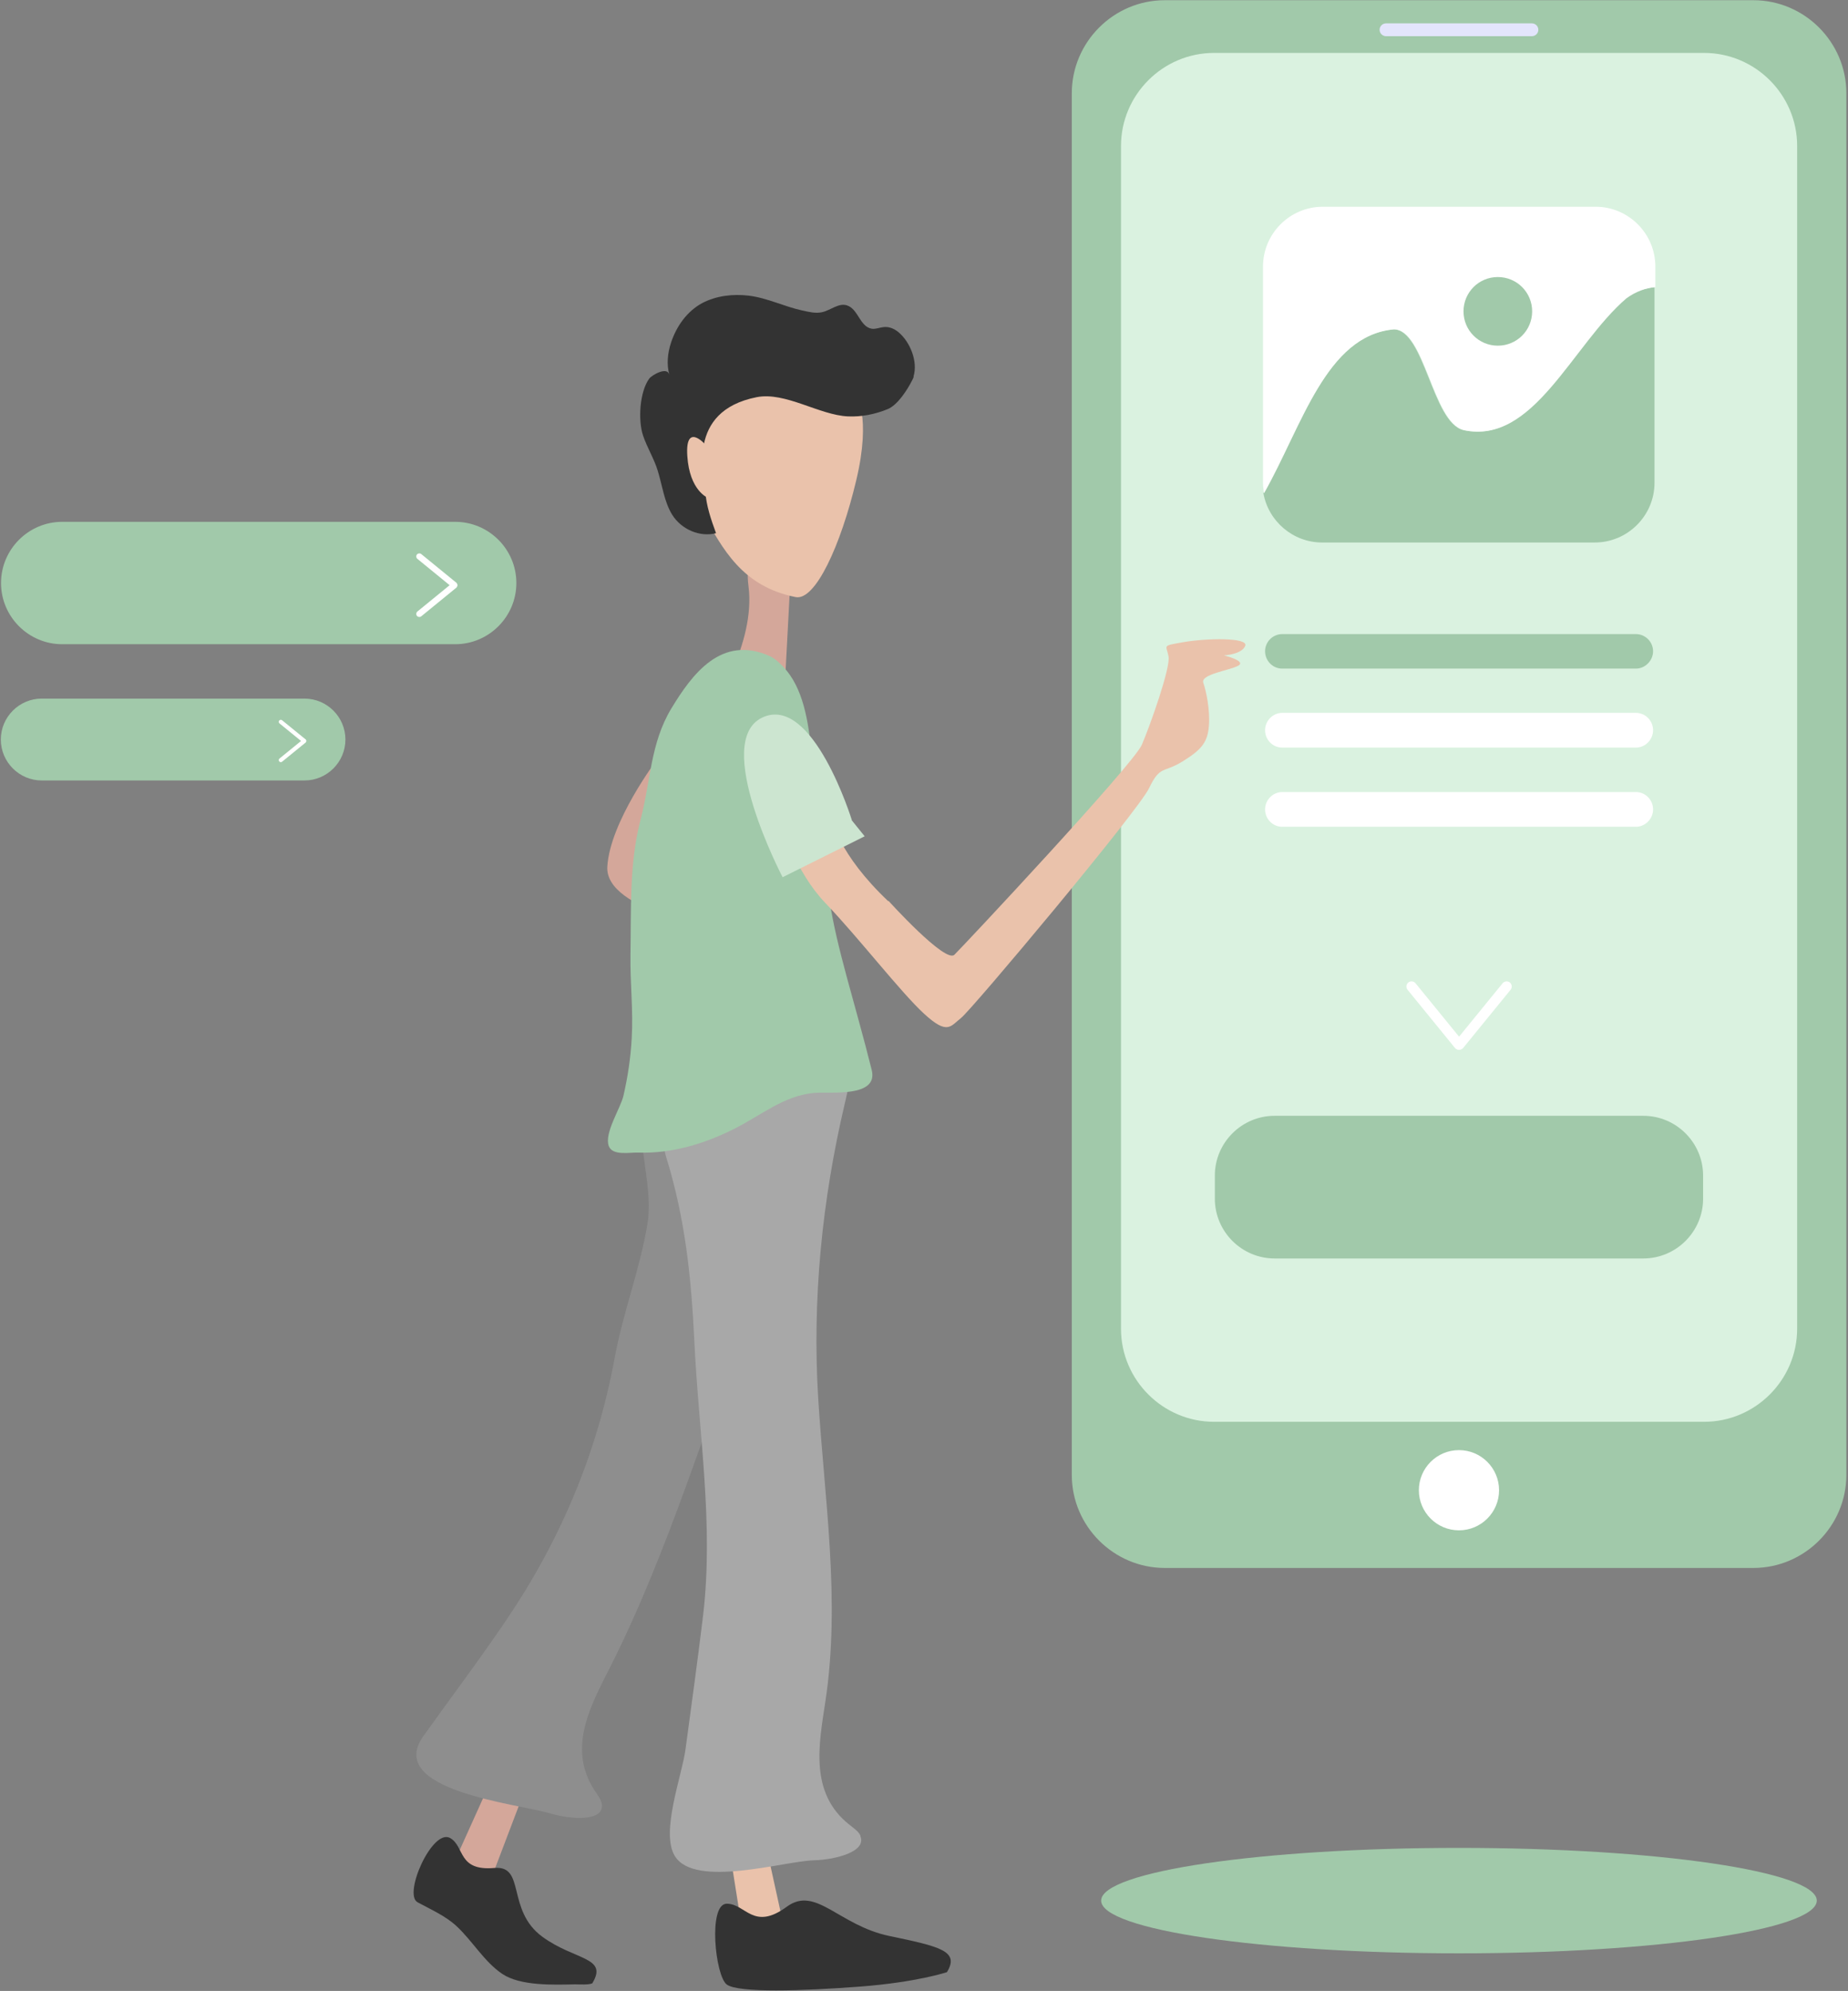 <?xml version="1.0" encoding="UTF-8"?>
<svg xmlns="http://www.w3.org/2000/svg" version="1.1" viewBox="0 0 894 963">
  <rect x="0" y="0" width="894" height="963" fill="#808080" stroke="none"/>
  <defs>
    <style>
      .cls-1 {
        fill: #daf2e0;
      }

      .cls-2 {
        fill: #d4a79a;
      }

      .cls-3 {
        fill: #8e8e8e;
      }

      .cls-4 {
        fill: #fff;
      }

      .cls-5 {
        fill: #a1c9aa;
      }

      .cls-6 {
        fill: #eac2ab;
      }

      .cls-7 {
        fill: #cce5d0;
      }

      .cls-8 {
        fill: #e3e5fc;
      }

      .cls-9 {
        fill: #a8a8a8;
      }

      .cls-10 {
        fill: #333;
      }
    </style>
  </defs>
  <!-- Generator: Adobe Illustrator 28.7.1, SVG Export Plug-In . SVG Version: 1.2.0 Build 142)  -->
  <g>
    <g id="Layer_1">
      <path class="cls-5" d="M848.2,758.4h-284.7c-24.7,0-45-20.2-45-45V45.1c0-24.7,20.2-45,45-45h284.7c24.7,0,45,20.2,45,45v668.3c0,24.7-20.2,45-45,45Z"/>
      <path class="cls-1" d="M824.4,687.7h-237.1c-24.7,0-45-20.2-45-45V70.6c0-24.7,20.2-45,45-45h237.1c24.7,0,45,20.2,45,45v572.1c0,24.7-20.2,45-45,45Z"/>
      <path class="cls-8" d="M741.1,17.5h-70.6c-1.7,0-3.1-1.4-3.1-3.1s1.4-3.1,3.1-3.1h70.6c1.7,0,3.1,1.4,3.1,3.1s-1.4,3.1-3.1,3.1Z"/>
      <path class="cls-4" d="M705.8,740.2c10.7,0,19.4-8.7,19.4-19.4s-8.7-19.4-19.4-19.4-19.4,8.7-19.4,19.4,8.7,19.4,19.4,19.4Z"/>
      <path class="cls-5" d="M795,608.7h-178.4c-15.9,0-28.9-13-28.9-28.9v-11.2c0-15.9,13-28.9,28.9-28.9h178.4c15.9,0,28.9,13,28.9,28.9v11.2c0,15.9-13,28.9-28.9,28.9Z"/>
      <path class="cls-5" d="M707.8,208c-15-3.8-18.7-48.7-33.7-48.7-32.9,3-44.3,46.6-62.9,79.3,2.4,13.5,14.3,23.8,28.4,23.8h131.9c15.9,0,28.9-13,28.9-28.9v-94.6c-4.6.4-9.3,2-14,5.4-26.2,22.5-45,71.2-78.7,63.7Z"/>
      <path class="cls-4" d="M771.8,100h-131.9c-15.9,0-28.9,13-28.9,28.9v104.6c0,1.7.2,3.4.5,5.1,18.5-32.7,30-76.3,62.9-79.3,15,0,18.7,45,33.7,48.7,33.7,7.5,52.5-41.2,78.7-63.7,4.7-3.4,9.4-5,14-5.4v-10c0-15.9-13-28.9-28.9-28.9Z"/>
      <path class="cls-5" d="M791.4,323.4h-171.1c-4.6,0-8.3-3.8-8.3-8.4s3.8-8.3,8.3-8.3h171.1c4.6,0,8.3,3.8,8.3,8.3s-3.8,8.4-8.3,8.4Z"/>
      <path class="cls-4" d="M791.4,361.6h-171.1c-4.6,0-8.3-3.8-8.3-8.4s3.8-8.4,8.3-8.4h171.1c4.6,0,8.3,3.8,8.3,8.4s-3.8,8.4-8.3,8.4Z"/>
      <path class="cls-4" d="M791.4,399.9h-171.1c-4.6,0-8.3-3.8-8.3-8.4s3.8-8.4,8.3-8.4h171.1c4.6,0,8.3,3.8,8.3,8.4s-3.8,8.4-8.3,8.4Z"/>
      <path class="cls-5" d="M724.6,167.2c9.2,0,16.6-7.4,16.6-16.6s-7.4-16.6-16.6-16.6-16.6,7.4-16.6,16.6,7.4,16.6,16.6,16.6Z"/>
      <path class="cls-4" d="M704.4,507.2c-1.1-.9-1.2-2.5-.4-3.5l22.9-28.1c.9-1.1,2.5-1.2,3.5-.4,1.1.9,1.2,2.5.4,3.5l-22.9,28.1c-.9,1.1-2.5,1.2-3.5.4Z"/>
      <path class="cls-4" d="M707.3,507.2c1.1-.9,1.2-2.5.4-3.5l-22.9-28.1c-.9-1.1-2.5-1.2-3.5-.4-1.1.9-1.2,2.5-.4,3.5l22.9,28.1c.9,1.1,2.4,1.2,3.5.4Z"/>
      <path class="cls-5" d="M705.8,944.8c95.6,0,173.1-11.4,173.1-25.5s-77.5-25.5-173.1-25.5-173.1,11.4-173.1,25.5,77.5,25.5,173.1,25.5Z"/>
      <path class="cls-5" d="M220.2,311.6H30.1c-16.3,0-29.6-13.3-29.6-29.6s13.3-29.6,29.6-29.6h190.1c16.3,0,29.6,13.3,29.6,29.6,0,16.3-13.3,29.6-29.6,29.6Z"/>
      <path class="cls-4" d="M220.9,283.9c-.5.6-1.5.7-2.1.2l-16.9-13.8c-.6-.5-.7-1.5-.2-2.1s1.5-.7,2.1-.2l16.9,13.8c.6.5.7,1.5.2,2.1Z"/>
      <path class="cls-4" d="M220.9,282.2c-.5-.6-1.5-.7-2.1-.2l-16.9,13.8c-.6.5-.7,1.5-.2,2.1.5.6,1.5.7,2.1.2l16.9-13.8c.6-.5.7-1.5.2-2.1Z"/>
      <path class="cls-5" d="M147.4,377.5H20.2c-10.9,0-19.8-8.9-19.8-19.8s8.9-19.8,19.8-19.8h127.1c10.9,0,19.8,8.9,19.8,19.8,0,10.9-8.9,19.8-19.8,19.8Z"/>
      <path class="cls-4" d="M147.9,359c-.3.4-1,.5-1.4.1l-11.3-9.2c-.4-.4-.5-1-.1-1.4.3-.4,1-.5,1.4-.1l11.3,9.2c.4.4.5,1,.1,1.4Z"/>
      <path class="cls-4" d="M147.9,357.8c-.3-.4-1-.5-1.4-.1l-11.3,9.2c-.4.3-.5,1-.1,1.4.3.4,1,.5,1.4.1l11.3-9.2c.4-.4.5-1,.1-1.4Z"/>
      <path class="cls-2" d="M317.9,367.3s-22.8,30.1-24.1,51.9,56.4,30.6,56.4,30.6l-32.2-82.5Z"/>
      <path class="cls-2" d="M382.2,283.6l-2.4,45.4-35.5,13.7s21.4-31.3,17.8-59.1c-3.6-27.9,20.2,0,20.2,0Z"/>
      <path class="cls-6" d="M414,190.7s7.7,10.3.2,41.7c-7.5,31.5-19.8,58.3-29.3,56.4-26.2-5.2-35.4-23.8-44.5-39.7-11.1-19.5,11-67.1,11-67.1l20.9-11.3,41.7,19.9Z"/>
      <path class="cls-10" d="M441.9,182.2c2.3-7.4-1.7-16.8-7.1-21.4-2.1-1.8-4.7-2.9-7.3-2.6-2,.2-3.9,1.1-5.8.8-5.8-1-6.5-9.6-12-11.3-4-1.3-7.9,2.4-12,3.3-3.1.7-6.3-.1-9.5-.8-8.8-1.9-17-6.1-26-7.2-7.6-.9-15.6,0-22.5,3.6-7.2,3.9-12.4,11-15.1,19.2-1.6,4.9-2.2,10.4-.8,15.4-1.1-4.1-8.5.3-9.7,1.9-4.7,6.4-5.5,20.2-3,27.6,2,5.9,5.3,11.1,7.1,17,2.2,7.1,3.1,15,7,21.3,4.5,7.2,13.5,10.9,21.2,8.9-2.4-6.5-4.7-13.2-5.2-20.2-.4-7-9.7-38.8,24.9-45.6,13.8-2.7,30.3,8.7,44.1,9.3,6.5.3,13.1-1,19.2-3.5,4.7-1.9,9.4-9,12-14.2.3-.5.5-1.1.7-1.7Z"/>
      <path class="cls-6" d="M341.1,214.9s-9.7-10.9-8.6,5.7c1.1,16.7,9.8,20.1,9.8,20.1l-1.2-25.8Z"/>
      <path class="cls-2" d="M258.8,852.9l-20.9,55-19.1-5.1,25.3-56.1s10.8,1.3,14.8,6.2Z"/>
      <path class="cls-10" d="M286.7,959.1c-.7,1.1-7.4.7-8.4.7-10.4.2-26.5.9-35.4-5.1-8.7-5.9-14.4-16-22.1-23.1-5.4-5-12.4-8-18.8-11.5-7.1-3.9,7.3-36.2,15.9-31,7,4.2,3.5,16,21.3,14.4,15.2-1.3,5.6,20.4,23.2,33.3,15.6,11.4,31.7,9.7,24.3,22.2Z"/>
      <path class="cls-3" d="M297.4,656.6c-8.5,46.2-26.2,88.3-52.6,127.2-12.8,18.9-26.6,37.2-39.9,55.8-19,26.5,45.4,32.8,61.2,37.5,10.4,3.1,25.8,3.9,25.1-4.1-.2-2.3-2-4.7-3.5-6.9-13.6-20.7-1.7-41.6,7.7-60.2,28.1-55.7,47.1-119.9,69.2-178,8.4-22.1,4.6-43.9,5.8-68.1.8-14.8-25-80.2-53.1-64.1-17.5,10-7.8,48.2-5.9,63.5,1.3,10.6,3.6,22.1,1.8,32.8-3.6,21.9-11.8,42.8-15.8,64.6Z"/>
      <path class="cls-6" d="M365.9,871.4l13,59.2-19.3,6.4-9.9-62.6s10.1-5,16.2-3Z"/>
      <path class="cls-10" d="M458.1,953.9s-14.5,4.9-42.2,7-58.7,3.1-64.3-1c-5.6-4.1-9.2-39.1,0-39.1s12.8,13.4,29.1,1.4c14-10.2,25.1,9.1,49.5,14.2,24.3,5.1,34.2,7.2,27.9,17.5Z"/>
      <path class="cls-9" d="M416.3,888c-.9-2.2-3.4-3.8-5.5-5.5-19.4-15.4-14.6-39-11.5-59.6,7.4-48.8-.5-98-3.5-146.9-2.9-47.7,1.9-95.5,12.8-141.9,4-16.9,9.4-43-16.7-38-12.4,2.3-24.6,1.9-36.9-.3-6.5-1.1.1-3.2-6.5-1.1-22.5,7.2-31,49.8-26.3,64.7,9.2,29.6,12.2,58,13.7,89.3,2.1,44.4,9.5,88.8,4.2,132.9-2.6,21.6-5.6,43.1-8.5,64.7-1.7,12.6-12.2,40.1-5.1,51.5,9.7,15.6,52.8,2.4,67.2,2,10.8-.3,25.7-4.3,22.5-11.7Z"/>
      <path class="cls-5" d="M397.1,413.5c-6.5-26.5.6-71.2-18.1-90.9-1.9-2-4-4-6.5-5.2-23.5-10.6-37.7,8.7-47.8,25.4-10.1,16.8-9.9,34.9-14.8,53.6-5.6,21.4-4.5,43.6-4.9,65.6-.2,13.4,1.4,26.8.6,40.2-.5,9.4-1.9,18.7-4,27.8-1.4,6.1-9.4,18.1-7.1,24.3,1.8,4.9,10.3,3,14.4,3.2,16,.5,31.7-4.2,45.9-11.3,13-6.4,24.4-16.4,39.4-17.6,7.5-.6,30.9,2.4,27.5-11.1-8-32.1-17.1-59.4-20.4-82.1-1.1-7.3-2.5-14.7-4.3-22.1Z"/>
      <path class="cls-6" d="M429.8,435.7s27.5,30.4,31.9,26.1,86.6-92,90.7-101.6c4.1-9.6,13.9-37.2,12.9-42.7-1-5.6-3.6-5,7.2-6.9s31.6-2.4,29.9,1.8-10.3,4.6-10.3,4.6c0,0,11.1,2.7,6.9,5-4.2,2.3-18.2,4.1-16.9,8.2,1.4,4,3.4,13.3,2.7,21.2s-3.8,11.4-12.9,17c-9.1,5.6-10.7,1.7-16,12.8-5.3,11.1-85.8,107.2-91,111.2-5.1,4-6.5,8.4-17.9-2.1-11.4-10.5-31.5-36.6-47.6-53.4-14.8-15.4-20.8-37.2-20.8-37.2l23.9-3.5s2.8,16.6,27.2,39.7Z"/>
      <path class="cls-7" d="M412.1,396.7s-18.9-61.3-43.4-49.6c-24.4,11.7,9.9,77.2,9.9,77.2l39.7-19.8-6.3-7.8Z"/>
    </g>
  </g>
</svg>